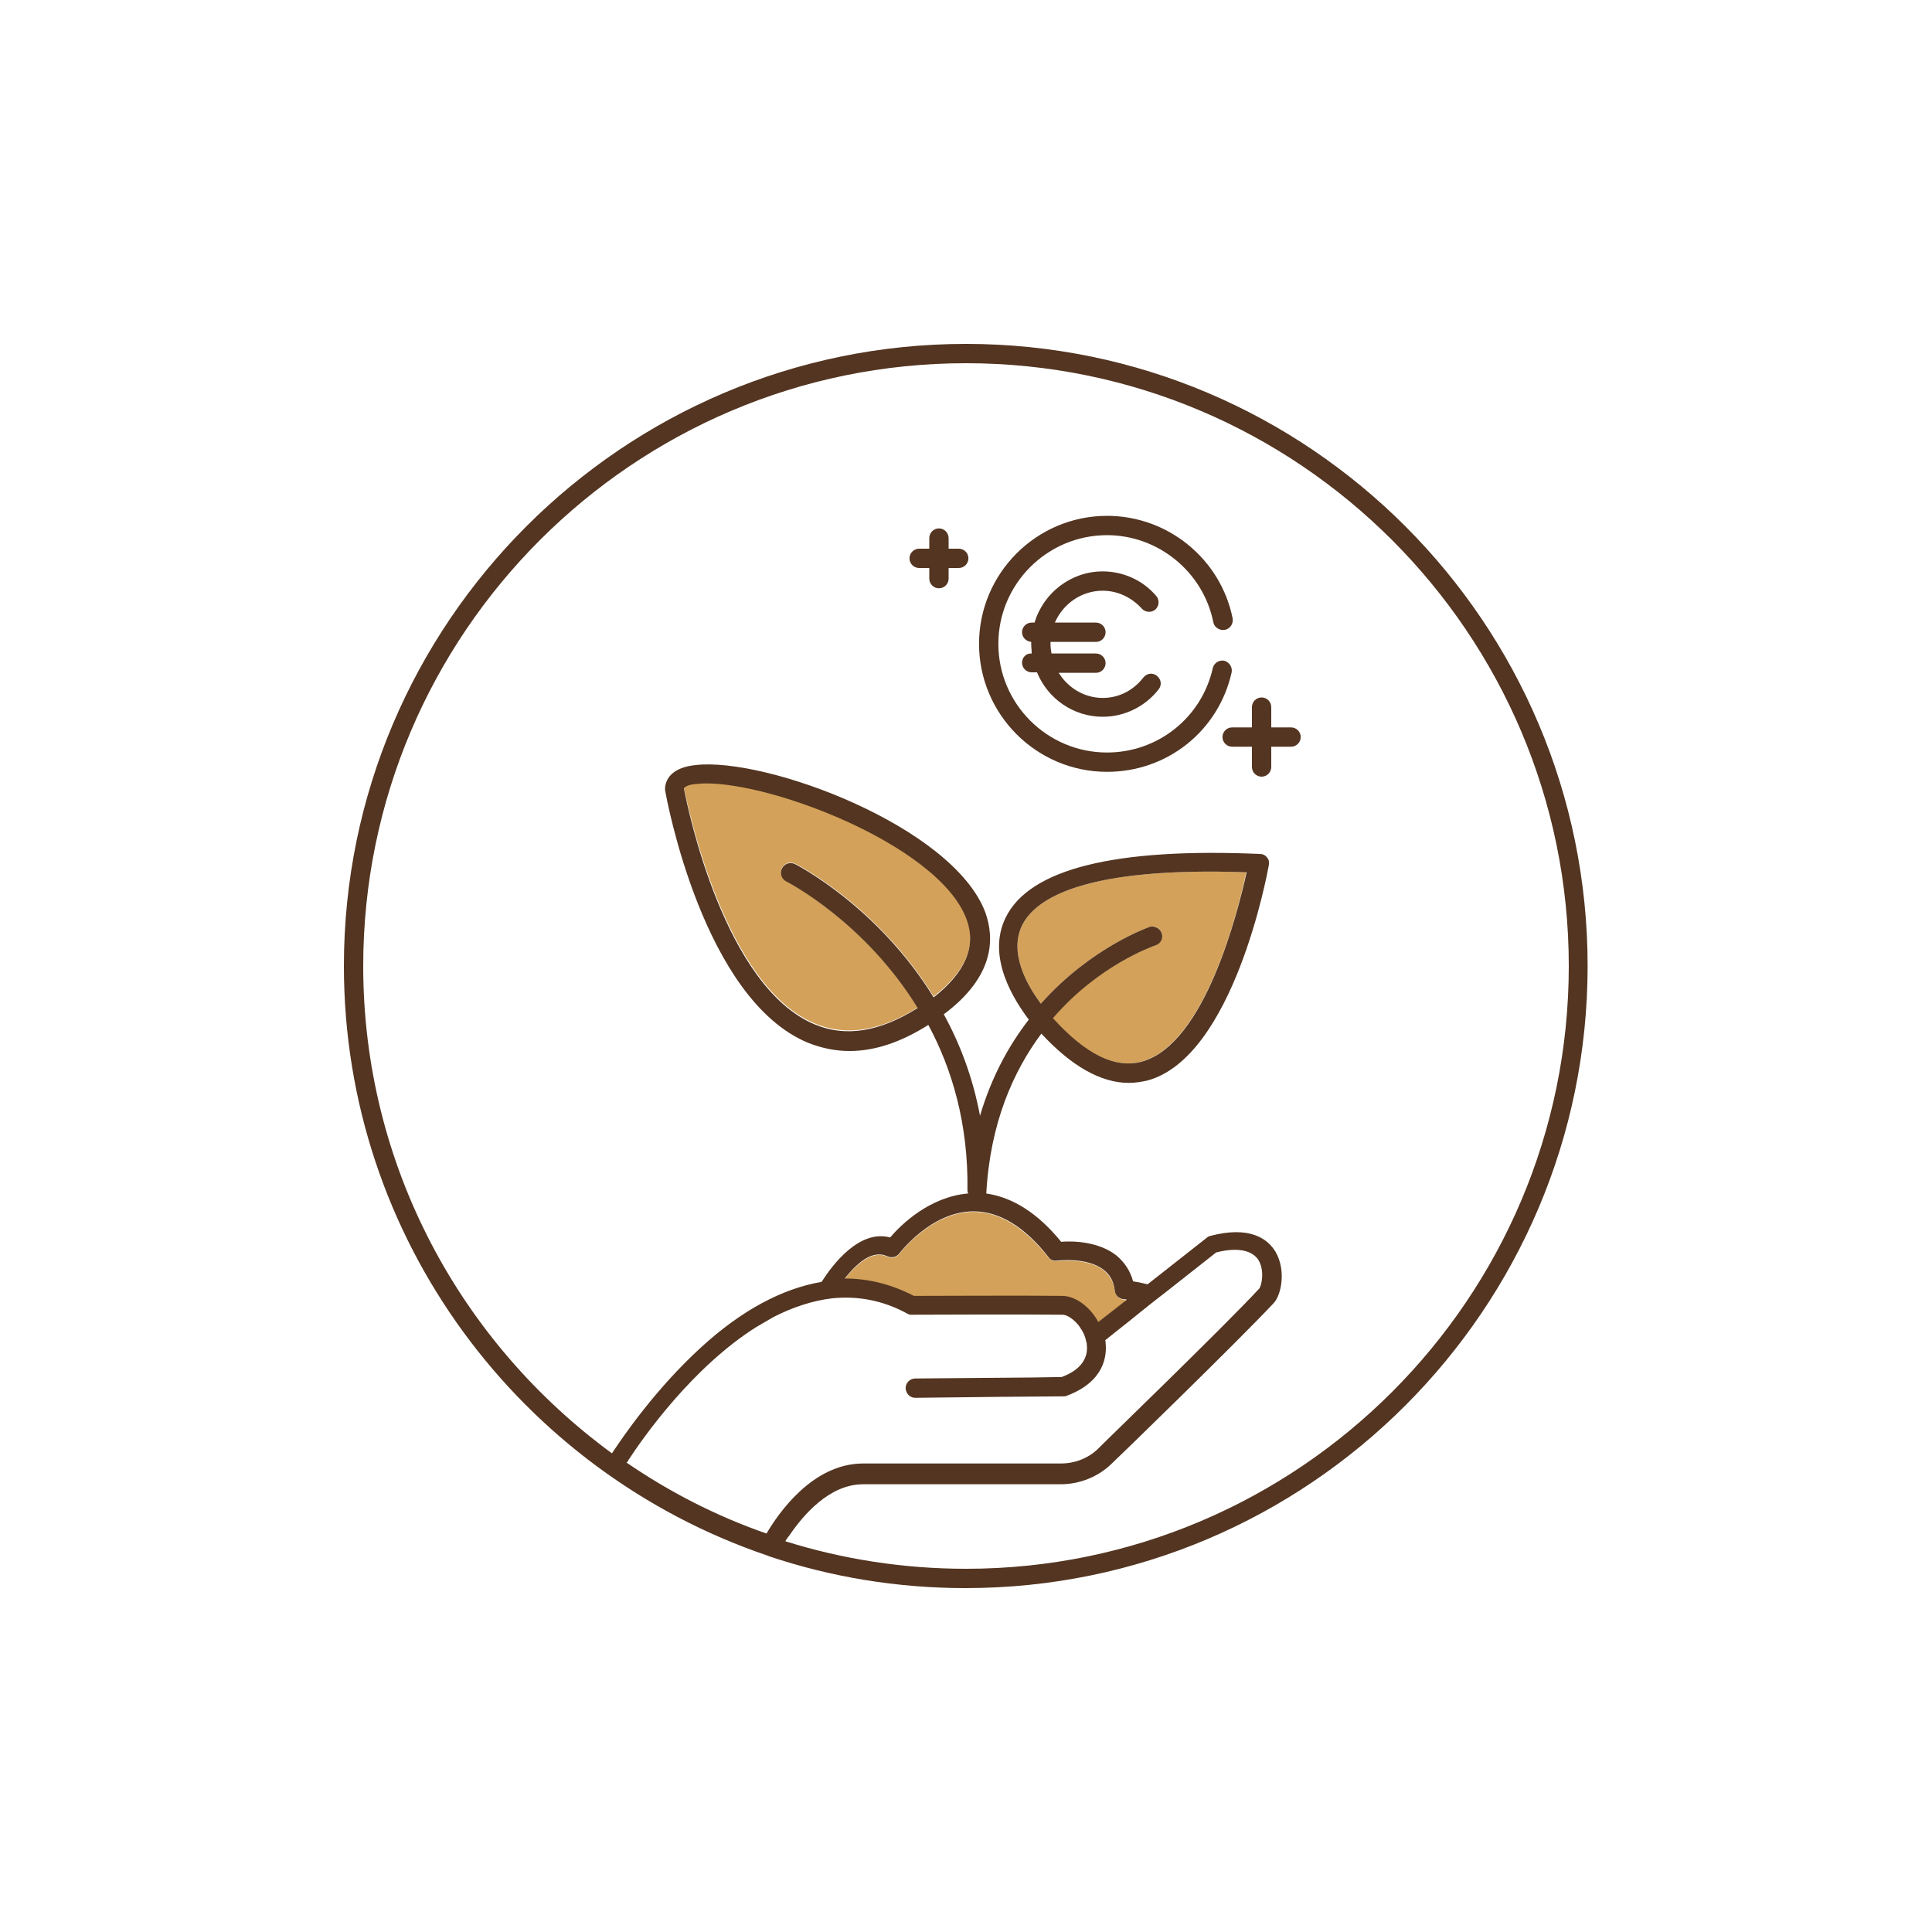 <?xml version="1.0" encoding="utf-8"?>
<!-- Generator: Adobe Illustrator 27.1.1, SVG Export Plug-In . SVG Version: 6.00 Build 0)  -->
<svg version="1.1" xmlns="http://www.w3.org/2000/svg" xmlns:xlink="http://www.w3.org/1999/xlink" x="0px" y="0px"
	 viewBox="0 0 400 400" style="enable-background:new 0 0 400 400;" xml:space="preserve">
<style type="text/css">
	.st0{fill:#D3A159;}
	.st1{fill:#533521;}
</style>
<g id="x4_Picto">
</g>
<g id="x8_Picto">
	<g>
		<g>
			<path class="st0" d="M230.8,267.3c-0.2-1.8-1-3.2-2.3-4.3c-3.5-2.7-9.5-1.9-9.6-1.9c-0.7,0.1-1.4-0.2-1.8-0.7
				c-5-6.3-10.2-9.5-15.5-9.5c-0.1,0-0.1,0-0.2,0c-8.7,0.1-15.1,8.6-15.2,8.7c-0.6,0.8-1.6,1-2.5,0.6c-3.1-1.5-6.5,1.7-8.8,4.6
				c4.9,0,9.7,1.2,14.3,3.6c3.5,0,23.6-0.1,30.7,0c2.8,0,5.7,2.3,7.5,5.4l5.9-4.6c-0.2,0-0.4,0-0.6-0.1
				C231.7,269,231,268.2,230.8,267.3z"/>
			<path class="st0" d="M190,208.6c-11-17.8-26.9-26-27.2-26.2c-1-0.5-1.4-1.7-0.9-2.7c0.5-1,1.7-1.4,2.7-0.9
				c0.3,0.1,17.1,8.7,28.7,27.5c6.6-5.1,9-10.6,6.8-16.2c-5.9-15.7-42.9-29.4-55.8-28c-1.6,0.2-2.5,0.6-2.7,0.9
				c0.9,4.5,8.6,41.2,27.1,48.9C175.1,214.6,182.2,213.5,190,208.6z"/>
			<path class="st0" d="M211.6,191.6c-2.8,5.8,1.2,12.6,3.9,16.2c10.4-11.7,22.3-15.8,22.5-15.9c1-0.3,2.2,0.2,2.5,1.3
				c0.3,1-0.2,2.2-1.3,2.5c-0.8,0.3-11.8,4.1-21.3,15.1c6.7,7.4,12.9,10.5,18.4,9c13.1-3.6,20-31,21.7-39.2
				C224.8,179.4,214.4,185.9,211.6,191.6z"/>
		</g>
		<g>
			<path class="st1" d="M200,71.2C129,71.2,71.2,129,71.2,200c0,56.6,36.7,104.7,87.5,122c0,0,0,0,0,0c0.2,0.1,0.4,0.1,0.5,0.2
				c12.8,4.3,26.5,6.6,40.7,6.6c71,0,128.8-57.8,128.8-128.8S271,71.2,200,71.2z M201.6,250.8c5.3,0,10.6,3.2,15.5,9.5
				c0.4,0.6,1.1,0.8,1.8,0.7c0.1,0,6.1-0.8,9.6,1.9c1.3,1,2.1,2.4,2.3,4.3c0.1,1,0.9,1.7,1.9,1.8c0.2,0,0.4,0,0.6,0.1l-5.9,4.6
				c-1.7-3.1-4.7-5.4-7.5-5.4c-7.1-0.1-27.2,0-30.7,0c-4.6-2.4-9.4-3.6-14.3-3.6c2.3-2.9,5.6-6.1,8.8-4.6c0.9,0.4,1.9,0.2,2.5-0.6
				c0.1-0.1,6.5-8.6,15.2-8.7C201.5,250.8,201.5,250.8,201.6,250.8z M130.1,302.3c3.2-4.9,13.3-19.2,26.4-27.5
				c1.2-0.7,2.4-1.4,3.6-2.1c3.9-2,8-3.4,12.2-3.9c5.1-0.5,10.3,0.3,15.6,3.2c0.3,0.2,0.6,0.2,1,0.2c0.2,0,23.5-0.1,31.1,0
				c0.9,0,2.3,0.9,3.4,2.3c0.4,0.6,0.8,1.2,1.1,1.9c0.2,0.5,0.3,0.9,0.4,1.4c0,0.1,0,0.2,0.1,0.2c0,0.1,0,0.2,0,0.3
				c0.4,3-1.4,5.4-5.2,6.8l-6.4,0.1l-23.9,0.2c-1.1,0-2,0.9-2,2c0,0.2,0,0.3,0.1,0.5c0.2,0.9,1,1.5,1.9,1.5c0,0,0,0,0,0l17.6-0.2
				l13-0.1c0.2,0,0.5,0,0.7-0.1c7.8-2.9,8.4-8.2,8.1-11c0-0.2,0-0.4-0.1-0.5l2-1.6l2.9-2.3l4.6-3.7l1.8-1.4l1.8-1.4l9.9-7.8
				c3.1-0.8,7-1,8.7,1.5c1.4,2.2,0.7,5.4,0.2,6c-7.4,8-33,32.7-33.2,33c-2.1,2.1-4.9,3.2-7.9,3.2h-33.8h-7.1
				c-10.5,0-17.6,10.4-20,14.5c-10.4-3.6-20.1-8.6-29-14.7C129.8,302.8,130,302.6,130.1,302.3z M200,324.8c-13,0-25.6-2-37.4-5.7
				c0.2-0.4,0.5-0.8,0.9-1.3c2.8-4.1,8.2-10.5,15.2-10.5h0.9h40c4,0,7.9-1.6,10.7-4.4c1.1-1,25.9-25.1,33.4-33.1
				c1.6-1.7,2.6-6.8,0.4-10.6c-1.6-2.7-5.3-5.5-13.6-3.3c-0.3,0.1-0.5,0.2-0.7,0.4l-12.2,9.6c-1.2-0.3-2.2-0.5-3-0.6
				c-0.6-2.2-1.8-4-3.5-5.4c-3.7-2.9-9.1-3-11.4-2.8c-4.8-5.9-10-9.2-15.5-10c0.8-14.6,5.6-25.3,11.4-33.1
				c6.3,6.8,12.4,10.2,18.1,10.2c1.3,0,2.6-0.2,3.9-0.5c17.8-4.9,24.8-42.9,25.1-44.6c0.1-0.6,0-1.2-0.4-1.6
				c-0.4-0.5-0.9-0.7-1.5-0.7c-30-1.3-47.7,3.1-52.6,13.2c-4,8.2,1.8,17.1,4.8,21.1c-4.1,5.3-7.7,11.8-10.1,19.9
				c-1.5-8-4.2-15-7.5-21c10.6-7.9,10.5-15.8,8.6-21.1c-6.7-17.8-45.4-32.2-60-30.5c-4.8,0.5-6.1,2.8-6.3,4.6c0,0.2,0,0.4,0,0.6
				c0.3,1.8,7.9,43.3,29.6,52.3c2.8,1.1,5.6,1.7,8.6,1.7c5.2,0,10.6-1.8,16.3-5.4c4.9,9.1,8.3,20.5,8.1,34.2c0,0.2,0,0.3,0.1,0.5
				c0,0.1,0,0.1,0,0.2c-8,0.7-13.9,6.5-16.1,9.1c-6.4-1.7-11.9,5.6-14.2,9.2c-8.2,1.4-16.6,5.9-25,13.6
				c-9.4,8.6-16.1,18.4-18.4,21.9C95.4,278,75.2,241.3,75.2,200c0-68.8,56-124.8,124.8-124.8s124.8,56,124.8,124.8
				C324.8,268.8,268.8,324.8,200,324.8z M240.5,193.2c-0.3-1-1.5-1.6-2.5-1.3c-0.2,0.1-12.1,4.2-22.5,15.9
				c-2.7-3.6-6.7-10.4-3.9-16.2c2.8-5.7,13.2-12.2,46.5-11c-1.8,8.1-8.6,35.6-21.7,39.2c-5.5,1.5-11.6-1.5-18.4-9
				c9.5-11,20.5-14.8,21.3-15.1C240.3,195.4,240.9,194.2,240.5,193.2z M164.6,178.9c-1-0.5-2.2-0.1-2.7,0.9c-0.5,1-0.1,2.2,0.9,2.7
				c0.2,0.1,16.2,8.3,27.2,26.2c-7.8,4.9-14.9,6.1-21.3,3.4c-18.6-7.7-26.3-44.4-27.1-48.9c0.3-0.4,1.1-0.8,2.7-0.9
				c13-1.4,50,12.3,55.8,28c2.1,5.6-0.2,11-6.8,16.2C181.7,187.6,164.8,179,164.6,178.9z"/>
			<path class="st1" d="M253.5,136.8c-1.1-0.2-2.1,0.4-2.4,1.5c-2.3,10.3-11.4,17.5-21.9,17.5c-12.4,0-22.5-10.1-22.5-22.5
				s10.1-22.5,22.5-22.5c10.6,0,19.9,7.6,22,18c0.2,1.1,1.3,1.8,2.4,1.6c1.1-0.2,1.8-1.3,1.6-2.4c-2.5-12.3-13.4-21.2-26-21.2
				c-14.6,0-26.5,11.9-26.5,26.5s11.9,26.5,26.5,26.5c12.5,0,23.1-8.5,25.8-20.6C255.2,138.1,254.5,137.1,253.5,136.8z"/>
			<path class="st1" d="M211.6,137.2c0,1.1,0.9,2,2,2h1.1c2.2,5.4,7.5,9.2,13.6,9.2c4.5,0,8.8-2.1,11.6-5.7c0.7-0.9,0.5-2.1-0.4-2.8
				s-2.1-0.5-2.8,0.4c-2.1,2.7-5.1,4.2-8.4,4.2c-3.8,0-7.2-2.1-9.1-5.2h7.7c1.1,0,2-0.9,2-2s-0.9-2-2-2h-9.2
				c-0.1-0.6-0.2-1.2-0.2-1.9c0-0.2,0-0.3,0-0.5h9.4c1.1,0,2-0.9,2-2s-0.9-2-2-2h-8.5c1.7-3.9,5.5-6.6,9.9-6.6c3.1,0,6,1.4,8.1,3.7
				c0.7,0.8,2,0.9,2.8,0.2c0.8-0.7,0.9-2,0.2-2.8c-2.8-3.3-6.9-5.1-11.1-5.1c-6.6,0-12.3,4.5-14.1,10.6h-0.6c-1.1,0-2,0.9-2,2
				c0,1.1,0.9,1.9,1.9,2c0,0.2,0,0.3,0,0.5c0,0.6,0.1,1.2,0.1,1.9h0C212.5,135.2,211.6,136.1,211.6,137.2z"/>
			<path class="st1" d="M198.5,113.6h-2.1v-2.2c0-1.1-0.9-2-2-2s-2,0.9-2,2v2.2h-2.1c-1.1,0-2,0.9-2,2s0.9,2,2,2h2.1v2.2
				c0,1.1,0.9,2,2,2s2-0.9,2-2v-2.2h2.1c1.1,0,2-0.9,2-2S199.6,113.6,198.5,113.6z"/>
			<path class="st1" d="M267.3,150.6h-4.1v-4.2c0-1.1-0.9-2-2-2s-2,0.9-2,2v4.2h-4.1c-1.1,0-2,0.9-2,2s0.9,2,2,2h4.1v4.2
				c0,1.1,0.9,2,2,2s2-0.9,2-2v-4.2h4.1c1.1,0,2-0.9,2-2S268.4,150.6,267.3,150.6z"/>
		</g>
	</g>
</g>
</svg>

